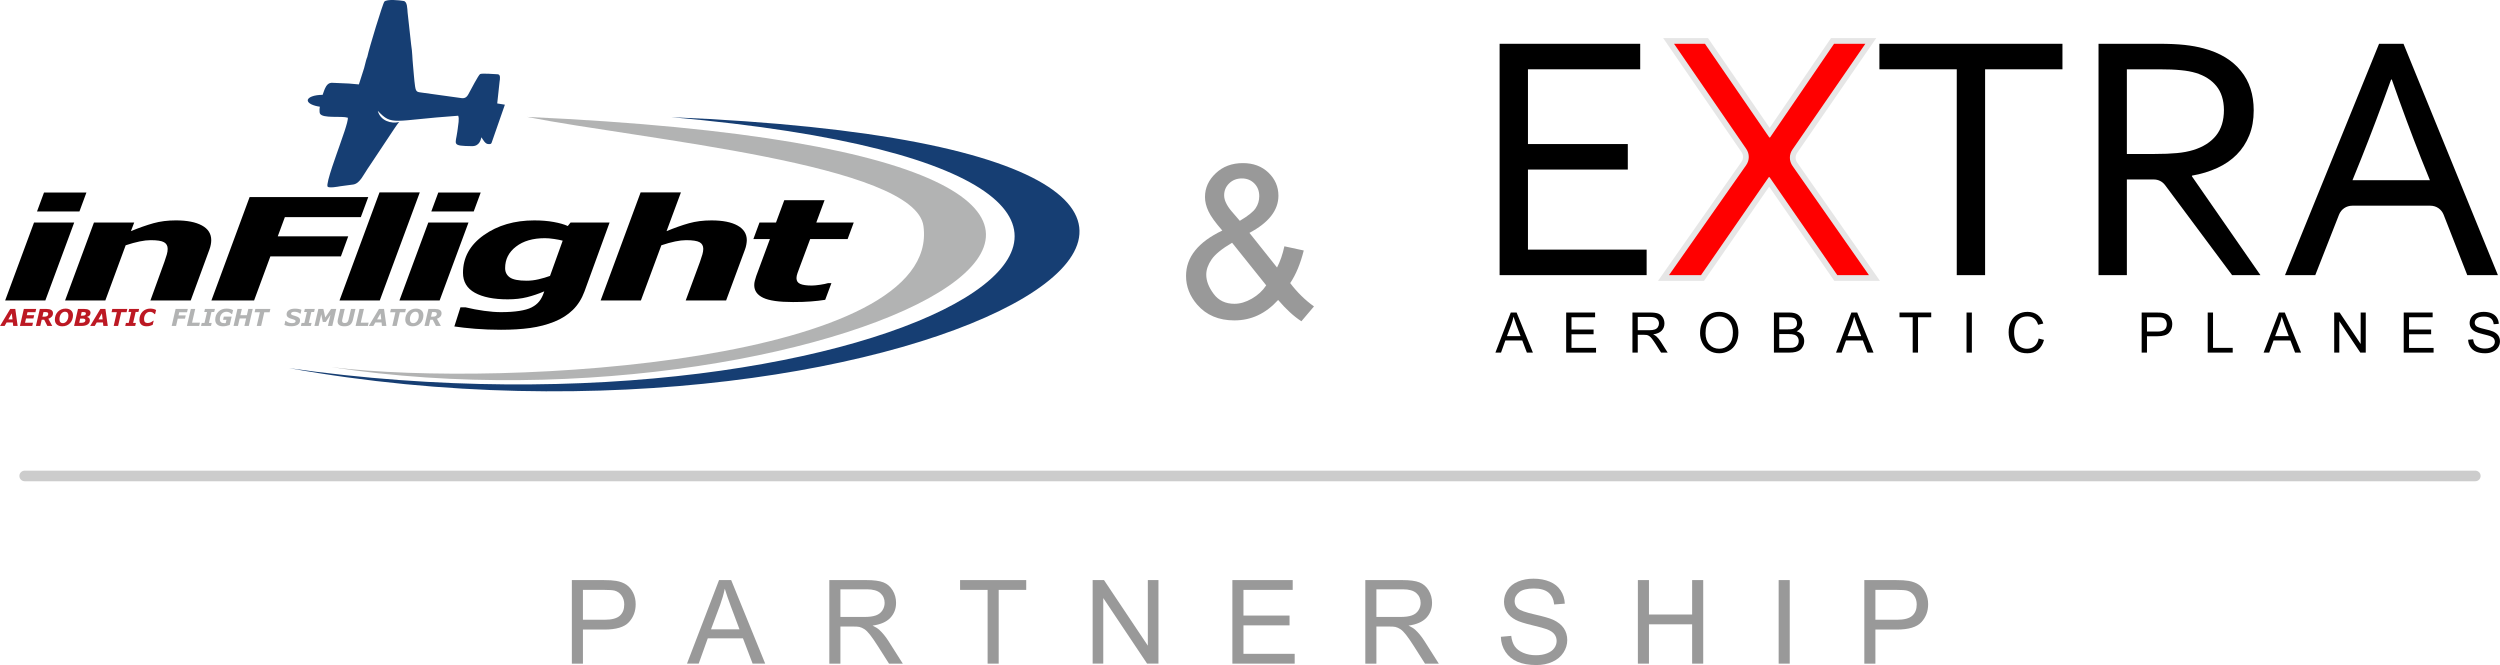 <?xml version="1.0" encoding="UTF-8"?>
<!DOCTYPE svg PUBLIC "-//W3C//DTD SVG 1.1//EN" "http://www.w3.org/Graphics/SVG/1.1/DTD/svg11.dtd">
<!-- Creator: CorelDRAW -->
<svg xmlns="http://www.w3.org/2000/svg" xml:space="preserve" width="70.944mm" height="18.872mm" version="1.1" style="shape-rendering:geometricPrecision; text-rendering:geometricPrecision; image-rendering:optimizeQuality; fill-rule:evenodd; clip-rule:evenodd"
viewBox="0 0 6960.55 1851.64"
 xmlns:xlink="http://www.w3.org/1999/xlink"
 xmlns:xodm="http://www.corel.com/coreldraw/odm/2003">
 <defs>
  <style type="text/css">
   <![CDATA[
    .str0 {stroke:#CCCCCC;stroke-width:29.43;stroke-linecap:round;stroke-miterlimit:22.926}
    .fil1 {fill:none}
    .fil9 {fill:#B2B3B3}
    .fil8 {fill:#163E73}
    .fil3 {fill:#E6E6E6}
    .fil7 {fill:#B2B3B3;fill-rule:nonzero}
    .fil2 {fill:black;fill-rule:nonzero}
    .fil5 {fill:black;fill-rule:nonzero}
    .fil0 {fill:#999999;fill-rule:nonzero}
    .fil6 {fill:#BC1823;fill-rule:nonzero}
    .fil4 {fill:red;fill-rule:nonzero}
   ]]>
  </style>
 </defs>
 <g id="Warstwa_x0020_1">
  <path class="fil0" d="M3558.61 835.2c-17.19,18.97 -35.95,33.18 -56.2,42.67 -20.25,9.48 -42.18,14.22 -65.78,14.22 -43.46,0 -77.93,-14.62 -103.41,-43.85 -20.65,-23.91 -31.02,-50.48 -31.02,-79.91 0,-26.18 8.4,-49.78 25.29,-70.82 16.89,-21.14 42.17,-39.61 75.66,-55.61 -19.26,-21.93 -32.1,-39.8 -38.52,-53.54 -6.42,-13.63 -9.68,-26.86 -9.68,-39.61 0,-25.48 9.98,-47.6 30.03,-66.37 19.95,-18.87 45.14,-28.25 75.56,-28.25 28.94,0 52.75,8.89 71.22,26.67 18.46,17.78 27.66,39.22 27.66,64.11 0,40.39 -26.87,74.97 -80.7,103.51l76.84 96.41c8.79,-16.99 15.61,-36.65 20.45,-59.06l53.93 11.66c-9.29,36.94 -21.83,67.17 -37.73,90.77 19.46,25.77 41.58,47.41 66.18,64.99l-34.97 41.29c-20.94,-13.33 -42.47,-33.19 -64.79,-59.26zm-106.68 -220.37c22.72,-13.43 37.34,-25.09 44.05,-35.16 6.72,-10.07 10.08,-21.23 10.08,-33.48 0,-14.52 -4.64,-26.37 -13.82,-35.57 -9.18,-9.18 -20.74,-13.82 -34.48,-13.82 -14.12,0 -25.97,4.54 -35.36,13.63 -9.38,9.09 -14.12,20.25 -14.12,33.49 0,6.52 1.68,13.53 5.13,20.74 3.36,7.31 8.4,15.01 15.22,23.12l23.3 27.06zm73.5 179.67l-95.02 -118.63c-28.25,16.69 -47.31,32.2 -57.09,46.53 -9.88,14.32 -14.82,28.44 -14.82,42.47 0,17.08 6.81,34.86 20.54,53.33 13.63,18.47 32.99,27.66 57.98,27.66 15.61,0 31.81,-4.74 48.4,-14.32 16.7,-9.58 30.03,-21.93 40.01,-37.04z"/>
  <path class="fil0" d="M1592.13 1847.75l0 -232.63 87.83 0c15.43,0 27.24,0.77 35.41,2.23 11.43,1.89 21.01,5.52 28.76,10.82 7.74,5.37 13.97,12.83 18.68,22.42 4.71,9.59 7.03,20.14 7.03,31.68 0,19.71 -6.28,36.44 -18.9,50.09 -12.56,13.7 -35.36,20.53 -68.28,20.53l-59.67 0 0 94.87 -30.87 0zm30.87 -122.16l60.1 0c19.93,0 34.01,-3.68 42.39,-11.1 8.34,-7.42 12.51,-17.82 12.51,-31.3 0,-9.69 -2.43,-18.03 -7.37,-24.96 -4.93,-6.94 -11.42,-11.54 -19.44,-13.76 -5.2,-1.35 -14.79,-2.06 -28.7,-2.06l-59.51 0 0 83.17z"/>
  <path id="_1" class="fil0" d="M1912.68 1847.75l89.24 -232.63 33.84 0 94.71 232.63 -35.04 0 -26.91 -70.5 -97.96 0 -25.23 70.5 -32.65 0zm66.93 -95.52l79.28 0 -24.26 -64.49c-7.31,-19.6 -12.83,-35.79 -16.68,-48.57 -3.19,15.16 -7.47,30.05 -12.83,44.78l-25.5 68.28z"/>
  <path id="_2" class="fil0" d="M2308.99 1847.75l0 -232.63 103.1 0c20.74,0 36.5,2.12 47.27,6.29 10.78,4.17 19.39,11.53 25.83,22.09 6.45,10.57 9.63,22.26 9.63,35.04 0,16.51 -5.36,30.43 -16.02,41.75 -10.67,11.32 -27.13,18.46 -49.44,21.56 8.17,3.9 14.34,7.8 18.57,11.59 8.99,8.23 17.48,18.57 25.45,30.97l40.23 63.35 -38.44 0 -30.76 -48.41c-8.94,-14.02 -16.36,-24.7 -22.14,-32.11 -5.85,-7.42 -11.05,-12.56 -15.65,-15.54 -4.55,-2.92 -9.26,-4.97 -14.03,-6.17 -3.46,-0.71 -9.14,-1.08 -17.11,-1.08l-35.62 0 0 103.31 -30.87 0zm30.87 -129.96l66.06 0c14.08,0 25.02,-1.46 32.93,-4.39 7.9,-2.86 13.91,-7.53 17.97,-13.97 4.11,-6.39 6.17,-13.31 6.17,-20.84 0,-11 -3.95,-20.09 -11.91,-27.19 -7.96,-7.09 -20.53,-10.62 -37.69,-10.62l-73.54 0 0 77z"/>
  <polygon id="_3" class="fil0" points="2749.7,1847.75 2749.7,1642.42 2673.03,1642.42 2673.03,1615.12 2857.23,1615.12 2857.23,1642.42 2780.56,1642.42 2780.56,1847.75 "/>
  <polygon id="_4" class="fil0" points="3042.15,1847.75 3042.15,1615.12 3073.77,1615.12 3195.82,1797.71 3195.82,1615.12 3225.38,1615.12 3225.38,1847.75 3193.76,1847.75 3071.71,1665.16 3071.71,1847.75 "/>
  <polygon id="_5" class="fil0" points="3431.2,1847.75 3431.2,1615.12 3599.17,1615.12 3599.17,1642.42 3462.06,1642.42 3462.06,1713.89 3590.39,1713.89 3590.39,1741.19 3462.06,1741.19 3462.06,1820.45 3604.69,1820.45 3604.69,1847.75 "/>
  <path id="_6" class="fil0" d="M3801.35 1847.75l0 -232.63 103.1 0c20.74,0 36.5,2.12 47.27,6.29 10.78,4.17 19.39,11.53 25.83,22.09 6.45,10.57 9.63,22.26 9.63,35.04 0,16.51 -5.36,30.43 -16.02,41.75 -10.67,11.32 -27.13,18.46 -49.44,21.56 8.17,3.9 14.34,7.8 18.57,11.59 8.99,8.23 17.48,18.57 25.45,30.97l40.23 63.35 -38.44 0 -30.76 -48.41c-8.94,-14.02 -16.36,-24.7 -22.14,-32.11 -5.85,-7.42 -11.05,-12.56 -15.65,-15.54 -4.55,-2.92 -9.26,-4.97 -14.03,-6.17 -3.46,-0.71 -9.14,-1.08 -17.11,-1.08l-35.62 0 0 103.31 -30.87 0zm30.87 -129.96l66.06 0c14.08,0 25.02,-1.46 32.93,-4.39 7.9,-2.86 13.91,-7.53 17.97,-13.97 4.11,-6.39 6.17,-13.31 6.17,-20.84 0,-11 -3.95,-20.09 -11.91,-27.19 -7.96,-7.09 -20.53,-10.62 -37.69,-10.62l-73.54 0 0 77z"/>
  <path id="_7" class="fil0" d="M4178.7 1773.02l28.91 -2.6c1.35,11.7 4.55,21.28 9.59,28.81 5.04,7.48 12.83,13.54 23.39,18.19 10.57,4.6 22.48,6.94 35.68,6.94 11.75,0 22.1,-1.74 31.08,-5.26 9,-3.51 15.65,-8.33 20.03,-14.45 4.39,-6.12 6.61,-12.78 6.61,-19.93 0,-7.26 -2.12,-13.59 -6.34,-19.06 -4.22,-5.42 -11.2,-9.96 -20.96,-13.7 -6.23,-2.38 -20.03,-6.17 -41.42,-11.32 -21.39,-5.14 -36.33,-9.96 -44.89,-14.51 -11.11,-5.85 -19.33,-13.1 -24.74,-21.71 -5.47,-8.6 -8.18,-18.3 -8.18,-28.96 0,-11.81 3.36,-22.8 10.02,-32.99 6.66,-10.23 16.36,-17.97 29.19,-23.28 12.78,-5.31 27.02,-7.96 42.67,-7.96 17.22,0 32.44,2.76 45.59,8.34 13.16,5.52 23.28,13.7 30.38,24.53 7.09,10.77 10.89,23.02 11.43,36.66l-29.57 2.28c-1.57,-14.67 -6.93,-25.77 -16.08,-33.24 -9.15,-7.54 -22.68,-11.26 -40.56,-11.26 -18.62,0 -32.21,3.4 -40.72,10.23 -8.5,6.82 -12.77,15.05 -12.77,24.69 0,8.34 3.03,15.22 9.04,20.63 5.96,5.36 21.39,10.94 46.41,16.57 25.02,5.68 42.18,10.62 51.5,14.83 13.48,6.23 23.5,14.08 29.94,23.66 6.44,9.53 9.63,20.53 9.63,32.98 0,12.4 -3.52,23.99 -10.62,34.93 -7.09,10.94 -17.22,19.44 -30.48,25.5 -13.26,6.06 -28.16,9.1 -44.78,9.1 -21.01,0 -38.61,-3.08 -52.79,-9.2 -14.25,-6.12 -25.34,-15.33 -33.41,-27.67 -8.12,-12.29 -12.35,-26.21 -12.78,-41.75z"/>
  <polygon id="_8" class="fil0" points="4560.22,1847.75 4560.22,1615.12 4591.09,1615.12 4591.09,1710.97 4711.3,1710.97 4711.3,1615.12 4742.17,1615.12 4742.17,1847.75 4711.3,1847.75 4711.3,1738.26 4591.09,1738.26 4591.09,1847.75 "/>
  <polygon id="_9" class="fil0" points="4952.21,1847.75 4952.21,1615.12 4983.06,1615.12 4983.06,1847.75 "/>
  <path id="_10" class="fil0" d="M5190.72 1847.75l0 -232.63 87.83 0c15.43,0 27.24,0.77 35.41,2.23 11.43,1.89 21.01,5.52 28.76,10.82 7.74,5.37 13.97,12.83 18.68,22.42 4.71,9.59 7.03,20.14 7.03,31.68 0,19.71 -6.28,36.44 -18.9,50.09 -12.56,13.7 -35.36,20.53 -68.28,20.53l-59.67 0 0 94.87 -30.87 0zm30.87 -122.16l60.1 0c19.93,0 34.01,-3.68 42.39,-11.1 8.34,-7.42 12.51,-17.82 12.51,-31.3 0,-9.69 -2.43,-18.03 -7.37,-24.96 -4.93,-6.94 -11.42,-11.54 -19.44,-13.76 -5.2,-1.35 -14.79,-2.06 -28.7,-2.06l-59.51 0 0 83.17z"/>
  <line class="fil1 str0" x1="68.62" y1="1325.19" x2="6891.94" y2= "1325.19" />
  <g id="_2428720965104">
   <g>
    <polygon class="fil2" points="4254.18,695.03 4584.62,695.03 4584.62,766.06 4175.26,766.06 4175.26,121.92 4566.71,121.92 4566.71,192.94 4254.18,192.94 4254.18,401.08 4532.18,401.08 4532.18,472.1 4254.18,472.1 "/>
    <path class="fil3" d="M4927.22 356.04l170.82 -250.07 125.91 0 -220.17 319.49c-5.86,8.51 -5.82,18.86 0.1,27.31l230.36 329.23 -127.11 0 -181.36 -262.24 -181.36 262.24 -128.14 0 232.36 -331.23c5.94,-8.46 5.98,-18.81 0.14,-27.31l-218.16 -317.48 124.85 0 171.77 250.07z"/>
    <path class="fil4" d="M4928.23 382.83l178.22 -260.9 87.13 0 -202.95 294.49c-9.63,13.98 -9.57,31.59 0.17,45.5l212.81 304.14 -88.13 0 -188.73 -272.91 -1.97 0 -188.74 272.91 -89.11 0 214.75 -306.13c9.75,-13.9 9.84,-31.51 0.23,-45.5l-201 -292.5 86.15 0 179.2 260.9 1.96 0z"/>
    <polygon class="fil2" points="5527,766.06 5448.09,766.06 5448.09,192.94 5232.71,192.94 5232.71,121.92 5742.37,121.92 5742.37,192.94 5527,192.94 "/>
    <path class="fil2" d="M5921.73 499.72l0 266.34 -78.91 0 0 -644.14 167.2 0c28.28,0 52.27,0.99 72.01,3.13 19.73,2.13 37.81,5.43 54.09,9.86 45.04,12.17 79.4,33.04 103.08,62.48 23.84,29.27 35.68,66.09 35.68,109.98 0,26.14 -4.11,49.32 -12.5,69.87 -8.38,20.55 -20.05,38.47 -35.18,53.6 -15.12,15.13 -33.21,27.46 -54.26,36.99 -21.04,9.7 -44.39,16.77 -70.03,21.21l0 1.97 190.71 275.05 -78.91 0 -186.32 -250.27c-7.77,-10.44 -18.98,-16.07 -31.99,-16.07l-74.66 0zm0 -306.78l0 235.76 77.61 0c24,0 44.55,-0.82 61.64,-2.46 16.93,-1.48 32.22,-4.44 45.71,-8.55 27.29,-8.39 48.33,-21.7 63.13,-39.95 14.8,-18.25 22.19,-42.26 22.19,-71.68 -0.32,-27.62 -7.4,-49.81 -21.21,-66.75 -13.8,-16.77 -32.88,-28.93 -57.38,-36.33 -11.51,-3.45 -25.31,-6.09 -41.42,-7.56 -15.95,-1.65 -36.33,-2.47 -61.16,-2.47l-89.11 0z"/>
    <path class="fil2" d="M6362 766.06l261.9 -644.14 68.06 0 262.88 644.14 -85.33 0 -65.71 -167.98c-6.1,-15.6 -20.39,-25.36 -37.15,-25.36l-217.17 0c-16.74,0 -31.01,9.73 -37.15,25.3l-66.01 168.04 -84.34 0zm295.44 -544.51c-28.93,80.23 -56.55,153.22 -82.69,218.82l-24.83 61.32 215.54 0 -24.82 -61.49c-26.47,-66.75 -53.43,-139.58 -81.22,-218.66l-1.97 0z"/>
    <path class="fil2" d="M4163.56 981.72l42.79 -111.53 16.23 0 45.41 111.53 -16.8 0 -12.9 -33.8 -46.97 0 -12.1 33.8 -15.66 0zm32.08 -45.79l38.01 0 -11.63 -30.93c-3.5,-9.4 -6.15,-17.16 -8,-23.28 -1.53,7.27 -3.58,14.4 -6.15,21.47l-12.23 32.74zm164.96 45.79l0 -111.53 80.53 0 0 13.08 -65.74 0 0 34.27 61.53 0 0 13.09 -61.53 0 0 38.01 68.38 0 0 13.08 -83.18 0zm184.5 0l0 -111.53 49.43 0c9.94,0 17.49,1.01 22.66,3.01 5.16,2 9.29,5.53 12.38,10.59 3.09,5.06 4.62,10.67 4.62,16.8 0,7.92 -2.57,14.6 -7.68,20.02 -5.12,5.44 -13.01,8.86 -23.7,10.34 3.91,1.86 6.88,3.74 8.9,5.55 4.31,3.94 8.39,8.9 12.21,14.84l19.29 30.38 -18.44 0 -14.75 -23.2c-4.28,-6.73 -7.84,-11.84 -10.62,-15.39 -2.81,-3.56 -5.3,-6.02 -7.51,-7.46 -2.18,-1.4 -4.43,-2.38 -6.72,-2.96 -1.66,-0.33 -4.39,-0.51 -8.2,-0.51l-17.08 0 0 49.53 -14.8 0zm14.8 -62.3l31.67 0c6.75,0 12,-0.71 15.79,-2.1 3.79,-1.38 6.67,-3.61 8.61,-6.7 1.98,-3.06 2.96,-6.39 2.96,-10 0,-5.27 -1.89,-9.63 -5.71,-13.03 -3.82,-3.4 -9.84,-5.09 -18.07,-5.09l-35.25 0 0 36.92zm173.46 8.02c0,-18.47 4.98,-32.97 14.92,-43.42 9.95,-10.47 22.77,-15.69 38.5,-15.69 10.31,0 19.58,2.47 27.86,7.38 8.25,4.91 14.56,11.76 18.9,20.55 4.34,8.78 6.51,18.75 6.51,29.89 0,11.29 -2.29,21.42 -6.85,30.33 -4.57,8.93 -11.04,15.68 -19.4,20.25 -8.39,4.59 -17.42,6.88 -27.1,6.88 -10.52,0 -19.89,-2.55 -28.17,-7.61 -8.26,-5.06 -14.54,-11.96 -18.8,-20.74 -4.26,-8.74 -6.39,-18.01 -6.39,-27.81zm15.27 0.26c0,13.42 3.61,23.99 10.82,31.7 7.22,7.71 16.28,11.58 27.18,11.58 11.12,0 20.23,-3.9 27.42,-11.69 7.16,-7.79 10.74,-18.85 10.74,-33.18 0,-9.06 -1.53,-16.97 -4.59,-23.72 -3.06,-6.75 -7.55,-12 -13.45,-15.71 -5.92,-3.71 -12.54,-5.58 -19.88,-5.58 -10.44,0 -19.43,3.58 -26.95,10.75 -7.54,7.16 -11.29,19.1 -11.29,35.85zm190.39 54.02l0 -111.53 41.86 0c8.51,0 15.34,1.12 20.51,3.38 5.14,2.26 9.16,5.74 12.07,10.44 2.93,4.67 4.39,9.58 4.39,14.72 0,4.75 -1.3,9.24 -3.87,13.44 -2.57,4.21 -6.47,7.61 -11.69,10.2 6.75,1.97 11.95,5.35 15.55,10.13 3.64,4.76 5.46,10.39 5.46,16.88 0,5.25 -1.12,10.11 -3.33,14.59 -2.2,4.49 -4.93,7.95 -8.17,10.39 -3.25,2.41 -7.32,4.26 -12.21,5.5 -4.91,1.25 -10.9,1.86 -18.01,1.86l-42.55 0zm14.8 -64.64l24.13 0c6.53,0 11.23,-0.44 14.07,-1.3 3.76,-1.12 6.59,-2.98 8.49,-5.57 1.89,-2.6 2.86,-5.85 2.86,-9.76 0,-3.72 -0.88,-6.99 -2.68,-9.79 -1.77,-2.83 -4.31,-4.78 -7.6,-5.82 -3.3,-1.04 -8.96,-1.56 -16.95,-1.56l-22.3 0 0 33.81zm0 51.56l27.79 0c4.78,0 8.12,-0.19 10.07,-0.55 3.38,-0.6 6.23,-1.61 8.52,-3.04 2.29,-1.42 4.16,-3.5 5.63,-6.23 1.48,-2.72 2.21,-5.87 2.21,-9.42 0,-4.18 -1.06,-7.79 -3.22,-10.88 -2.13,-3.09 -5.08,-5.24 -8.88,-6.49 -3.76,-1.25 -9.21,-1.87 -16.3,-1.87l-25.81 0 0 38.48zm158.1 13.08l42.79 -111.53 16.23 0 45.4 111.53 -16.8 0 -12.9 -33.8 -46.96 0 -12.1 33.8 -15.66 0zm32.09 -45.79l38 0 -11.63 -30.93c-3.5,-9.4 -6.15,-17.16 -8,-23.28 -1.53,7.27 -3.58,14.4 -6.15,21.47l-12.22 32.74zm181.43 45.79l0 -98.45 -36.76 0 0 -13.08 88.32 0 0 13.08 -36.76 0 0 98.45 -14.8 0zm149.9 0l0 -111.53 14.8 0 0 111.53 -14.8 0zm200.83 -39.12l14.8 3.74c-3.09,12.12 -8.64,21.34 -16.67,27.7 -8.02,6.36 -17.84,9.56 -29.43,9.56 -12,0 -21.76,-2.44 -29.29,-7.35 -7.54,-4.89 -13.24,-11.97 -17.16,-21.23 -3.92,-9.3 -5.9,-19.24 -5.9,-29.89 0,-11.61 2.21,-21.73 6.65,-30.38 4.43,-8.64 10.74,-15.22 18.93,-19.7 8.17,-4.49 17.18,-6.73 27,-6.73 11.16,0 20.53,2.84 28.11,8.52 7.61,5.69 12.9,13.66 15.88,23.94l-14.48 3.42c-2.57,-8.09 -6.34,-14.02 -11.24,-17.7 -4.91,-3.72 -11.09,-5.56 -18.53,-5.56 -8.55,0 -15.71,2.05 -21.45,6.16 -5.73,4.1 -9.78,9.62 -12.1,16.53 -2.34,6.93 -3.5,14.07 -3.5,21.42 0,9.48 1.37,17.76 4.13,24.82 2.75,7.08 7.03,12.35 12.85,15.86 5.81,3.51 12.1,5.25 18.87,5.25 8.26,0 15.22,-2.39 20.93,-7.14 5.71,-4.78 9.58,-11.84 11.61,-21.23zm286.76 39.12l0 -111.53 42.11 0c7.4,0 13.06,0.36 16.98,1.07 5.47,0.9 10.07,2.64 13.78,5.19 3.71,2.57 6.69,6.15 8.96,10.74 2.26,4.6 3.37,9.65 3.37,15.19 0,9.45 -3,17.47 -9.06,24.02 -6.02,6.56 -16.95,9.83 -32.73,9.83l-28.61 0 0 45.49 -14.81 0zm14.81 -58.56l28.82 0c9.55,0 16.3,-1.77 20.33,-5.33 3.99,-3.55 5.99,-8.54 5.99,-15 0,-4.65 -1.17,-8.64 -3.53,-11.97 -2.36,-3.33 -5.48,-5.52 -9.32,-6.59 -2.49,-0.65 -7.08,-0.99 -13.77,-0.99l-28.52 0 0 39.88zm169.08 58.56l0 -111.53 14.8 0 0 98.45 54.83 0 0 13.08 -69.62 0zm155.63 0l42.78 -111.53 16.23 0 45.41 111.53 -16.8 0 -12.9 -33.8 -46.96 0 -12.11 33.8 -15.65 0zm32.08 -45.79l38.01 0 -11.63 -30.93c-3.51,-9.4 -6.15,-17.16 -8,-23.28 -1.54,7.27 -3.58,14.4 -6.15,21.47l-12.23 32.74zm164.49 45.79l0 -111.53 15.16 0 58.52 87.54 0 -87.54 14.17 0 0 111.53 -15.16 0 -58.51 -87.54 0 87.54 -14.18 0zm193.56 0l0 -111.53 80.53 0 0 13.08 -65.74 0 0 34.27 61.54 0 0 13.09 -61.54 0 0 38.01 68.38 0 0 13.08 -83.18 0zm179.36 -35.82l13.86 -1.25c0.65,5.6 2.18,10.2 4.59,13.8 2.41,3.59 6.15,6.5 11.21,8.72 5.06,2.21 10.78,3.33 17.11,3.33 5.63,0 10.6,-0.83 14.9,-2.51 4.31,-1.7 7.5,-4 9.61,-6.94 2.1,-2.93 3.17,-6.12 3.17,-9.56 0,-3.47 -1.01,-6.51 -3.04,-9.13 -2.02,-2.6 -5.38,-4.78 -10.05,-6.57 -2.98,-1.14 -9.61,-2.95 -19.86,-5.43 -10.25,-2.46 -17.42,-4.77 -21.53,-6.96 -5.32,-2.81 -9.26,-6.28 -11.86,-10.41 -2.62,-4.12 -3.92,-8.77 -3.92,-13.88 0,-5.66 1.62,-10.93 4.81,-15.82 3.2,-4.91 7.84,-8.61 13.99,-11.17 6.13,-2.54 12.96,-3.82 20.47,-3.82 8.25,0 15.55,1.32 21.85,4 6.31,2.65 11.17,6.56 14.57,11.76 3.4,5.16 5.21,11.03 5.47,17.57l-14.18 1.09c-0.75,-7.03 -3.32,-12.36 -7.7,-15.94 -4.4,-3.6 -10.88,-5.4 -19.46,-5.4 -8.93,0 -15.44,1.64 -19.51,4.91 -4.07,3.28 -6.13,7.22 -6.13,11.84 0,3.99 1.45,7.29 4.34,9.89 2.86,2.57 10.25,5.24 22.25,7.95 11.99,2.72 20.22,5.08 24.69,7.1 6.47,2.99 11.27,6.75 14.36,11.35 3.08,4.57 4.61,9.84 4.61,15.81 0,5.95 -1.69,11.5 -5.08,16.75 -3.4,5.24 -8.26,9.32 -14.62,12.22 -6.36,2.91 -13.5,4.37 -21.47,4.37 -10.08,0 -18.51,-1.48 -25.31,-4.42 -6.83,-2.93 -12.15,-7.35 -16.02,-13.26 -3.89,-5.9 -5.92,-12.57 -6.12,-20.02z"/>
   </g>
   <g>
    <path class="fil5" d="M206.53 619.59l-80.4 217.02 -111.88 0 80.4 -217.02 111.88 0zm34.02 -83.56l-19.44 52.67 -118.12 0 19.45 -52.67 118.11 0zm347.51 132.67c0,3.89 -0.42,8.05 -1.27,12.54 -0.84,4.55 -2.12,9.24 -4.01,14.12l-51.87 141.25 -112.2 0 38.98 -107.52c2.86,-7.99 5.07,-14.79 6.66,-20.46 1.69,-5.61 2.42,-10.89 2.42,-15.78 0,-8.39 -3.38,-14.52 -10.14,-18.35 -6.77,-3.9 -19.23,-5.81 -37.4,-5.81 -8.77,0 -19.01,1.19 -30.53,3.56 -11.52,2.37 -24.51,5.94 -38.88,10.69l-56.63 153.66 -112.09 0 80.4 -217.02 112.09 0 -9.19 23.96c22.93,-9.38 43.74,-16.7 62.65,-21.99 18.92,-5.28 39.62,-7.92 62.34,-7.92 31.16,0 55.36,4.69 72.68,14.13 17.33,9.37 25.99,23.03 25.99,40.92zm437.2 -120l-20.71 55.85 -211.5 0 -19.76 53.46 196.19 0 -20.39 55.84 -196.4 0 -45.32 122.77 -118.85 0 106.38 -287.91 330.37 0zm143.49 -13.07l-111.46 300.98 -112.09 0 111.36 -300.98 112.19 0zm135.58 83.97l-80.4 217.02 -111.88 0 80.39 -217.02 111.89 0zm34.02 -83.56l-19.44 52.67 -118.12 0 19.44 -52.67 118.12 0zm358.81 83.56l-69.94 192c-7.61,20.59 -18.39,37.69 -32.45,51.35 -14.05,13.66 -31.16,24.55 -51.23,32.67 -20.6,8.31 -42.99,14.19 -67.19,17.55 -24.19,3.37 -51.34,5.01 -81.56,5.01 -24.93,0 -48.92,-0.92 -71.85,-2.77 -23.03,-1.91 -42.26,-4.02 -57.99,-6.47l17.01 -53.33 13.73 0c17.12,4.09 34.45,7.4 52.09,9.83 17.54,2.44 33.17,3.63 46.8,3.63 19.65,0 36.66,-1.12 51.14,-3.37 14.47,-2.25 25.88,-5.47 34.12,-9.7 8.87,-4.55 15.95,-10.03 21.23,-16.63 5.29,-6.53 9.52,-14.59 12.78,-24.09l1.48 -4.09c-16.06,6.86 -32.11,12.27 -47.97,16.24 -15.95,4.02 -33.91,6 -53.87,6 -38.99,0 -69.52,-6.14 -91.49,-18.36 -21.98,-12.21 -32.97,-30.69 -32.97,-55.43 0,-42.64 19.34,-77.63 57.9,-104.95 38.67,-27.38 85.47,-41.05 140.62,-41.05 19.87,0 37.82,1.45 54.09,4.42 16.17,2.97 29.27,6.66 39.2,11.22l7.72 -9.7 108.6 0zm-130.58 50.49c-5.92,-1.65 -13.84,-3.24 -23.66,-4.69 -9.83,-1.52 -18.49,-2.24 -25.89,-2.24 -33.28,0 -60.11,7.78 -80.29,23.36 -20.29,15.51 -30.42,35.51 -30.42,59.93 0,11.09 4.33,19.67 12.99,25.87 8.66,6.14 24.3,9.24 46.91,9.24 10.88,0 21.98,-1.31 33.28,-3.96 11.3,-2.64 21.87,-5.74 31.8,-9.37l35.29 -98.14zm512.63 -1.38c0,3.1 -0.42,7.12 -1.27,12.01 -0.84,4.89 -2.12,9.77 -4.01,14.65l-52.3 141.25 -112.52 0 39.73 -107.52c2.86,-8.18 5.07,-15.18 6.76,-20.86 1.59,-5.67 2.43,-10.75 2.43,-15.25 0,-8.58 -3.48,-14.79 -10.35,-18.61 -6.87,-3.76 -19.34,-5.67 -37.4,-5.67 -8.87,0 -19.01,1.19 -30.53,3.56 -11.52,2.37 -24.29,5.94 -38.45,10.69l-56.95 153.66 -112.09 0 111.36 -300.98 112.2 0 -40.04 107.98c22.71,-9.37 43.52,-16.76 62.43,-22.05 19.02,-5.28 39.83,-7.92 62.44,-7.92 31.48,0 55.79,4.82 72.9,14.39 17.12,9.57 25.68,23.16 25.68,40.66zm128.39 172.27c-38.67,0 -66.35,-3.96 -82.83,-11.88 -16.59,-7.92 -24.83,-19.67 -24.83,-35.25 0,-4.15 0.53,-8.11 1.59,-12.01 0.95,-3.83 2.33,-8.38 4.01,-13.53l38.03 -102.76 -46.05 0 17 -45.94 45.96 0 23.04 -62.17 112.19 0 -23.03 62.17 104.27 0 -17.01 45.94 -104.27 0 -29.26 78.41c-2.12,5.41 -4.12,10.89 -6.02,16.37 -1.9,5.47 -2.86,10.16 -2.86,13.99 0,7.79 3.48,13.14 10.46,16.17 6.98,3.04 17.65,4.56 32.11,4.56 5.82,0 13.42,-0.74 22.93,-2.12 9.41,-1.38 16.9,-2.9 22.51,-4.62l9.29 0 -17.33 46.47c-12.68,1.98 -25.88,3.5 -39.82,4.55 -14.05,1.13 -30.74,1.66 -50.08,1.66z"/>
    <g>
     <path class="fil6" d="M49.04 907.54l-12.36 0 -1.09 -9.7 -17.28 0 -5.55 9.7 -12.75 0 28.36 -47.35 14.1 0 6.57 47.35zm-14.33 -18.17l-1.93 -16.86 -9.65 16.86 11.59 0zm65.93 -29.18l-2.07 9 -22.13 0 -1.95 8.46 20.55 0 -2.09 8.99 -20.54 0 -2.75 11.92 22.06 0 -2.03 8.99 -34.31 0 10.93 -47.35 34.33 0zm46.77 11.92c0,3.79 -1.15,6.98 -3.46,9.57 -2.32,2.58 -5.45,4.52 -9.41,5.84l10.92 20.02 -13.65 0 -8.9 -17.39 -6.82 0 -4.01 17.39 -12.21 0 10.93 -47.35 18.46 0c5.78,0 10.25,0.98 13.41,2.94 3.16,1.95 4.73,4.95 4.73,8.98zm-13.16 2.03c0,-1.89 -0.61,-3.25 -1.83,-4.03 -1.21,-0.79 -3.01,-1.19 -5.38,-1.19l-6.05 0 -2.92 12.7 6 0c3.23,0 5.74,-0.66 7.52,-1.97 1.79,-1.32 2.67,-3.16 2.67,-5.5zm68.91 3.67c0,3.88 -0.65,7.69 -1.96,11.44 -1.31,3.76 -3.23,7.03 -5.72,9.82 -2.74,3.05 -5.92,5.4 -9.57,7.02 -3.65,1.62 -7.84,2.42 -12.58,2.42 -6.46,0 -11.52,-1.67 -15.17,-5 -3.65,-3.34 -5.47,-7.93 -5.47,-13.78 0,-4.11 0.7,-8.03 2.09,-11.72 1.4,-3.71 3.4,-6.99 6,-9.79 2.54,-2.74 5.69,-4.92 9.43,-6.55 3.76,-1.63 7.84,-2.44 12.27,-2.44 6.48,0 11.55,1.67 15.19,5.02 3.66,3.35 5.48,7.87 5.48,13.57zm-17.43 16.16c1.43,-1.88 2.56,-4.08 3.38,-6.57 0.81,-2.49 1.23,-5.37 1.23,-8.61 0,-3.38 -0.81,-6.04 -2.42,-7.96 -1.62,-1.92 -3.93,-2.88 -6.94,-2.88 -1.98,0 -3.86,0.46 -5.65,1.36 -1.79,0.89 -3.43,2.27 -4.94,4.11 -1.46,1.76 -2.64,3.94 -3.52,6.56 -0.89,2.63 -1.34,5.57 -1.34,8.84 0,3.62 0.84,6.36 2.5,8.2 1.66,1.84 3.96,2.77 6.91,2.77 2.03,0 3.99,-0.5 5.88,-1.51 1.88,-1.01 3.53,-2.43 4.93,-4.31zm66.22 -23.08c0,2.88 -0.78,5.27 -2.36,7.14 -1.58,1.86 -3.99,3.28 -7.23,4.24l-0.07 0.26c2.57,0.74 4.52,1.82 5.85,3.22 1.33,1.39 2,3.37 2,5.91 0,4.98 -2.04,8.88 -6.12,11.69 -4.08,2.8 -9.86,4.2 -17.33,4.2l-20.51 0 10.92 -47.35 17.27 0c5.7,0 10.07,0.94 13.07,2.82 3.01,1.87 4.51,4.5 4.51,7.89zm-12.82 1.98c0,-1.39 -0.55,-2.4 -1.66,-3.02 -1.11,-0.62 -2.65,-0.93 -4.61,-0.93l-5.53 0 -2.3 9.97 5.57 0c2.69,0 4.78,-0.52 6.28,-1.53 1.5,-1.04 2.25,-2.52 2.25,-4.48zm-1.43 19.07c0,-1.74 -0.65,-2.99 -1.96,-3.77 -1.31,-0.77 -3.38,-1.16 -6.2,-1.16l-6.38 0 -2.73 11.79 6.15 0c3.56,0 6.3,-0.59 8.23,-1.76 1.91,-1.16 2.88,-2.86 2.88,-5.11zm62.3 15.59l-12.36 0 -1.09 -9.7 -17.28 0 -5.55 9.7 -12.75 0 28.35 -47.35 14.1 0 6.58 47.35zm-14.33 -18.17l-1.94 -16.86 -9.64 16.86 11.59 0zm66.63 -20l-14.81 0 -8.79 38.17 -12.26 0 8.78 -38.17 -14.71 0 2.09 -9.18 41.8 0 -2.1 9.18zm24.05 38.17l-27.73 0 1.94 -8.4 7.73 0 7.08 -30.54 -7.73 0 1.93 -8.41 27.73 0 -1.92 8.41 -7.73 0 -7.08 30.54 7.72 0 -1.94 8.4zm31.85 0.97c-6.41,0 -11.34,-1.57 -14.82,-4.73 -3.47,-3.16 -5.21,-7.67 -5.21,-13.55 0,-4.66 0.78,-8.87 2.31,-12.66 1.53,-3.78 3.65,-7.05 6.35,-9.81 2.62,-2.69 5.78,-4.78 9.46,-6.29 3.68,-1.51 7.54,-2.26 11.6,-2.26 3.26,0 6.29,0.33 9.1,1 2.79,0.67 5.32,1.65 7.56,2.95l-2.81 11.48 -1.39 0c-2.02,-2.17 -4.02,-3.77 -6.01,-4.79 -2,-1.02 -4.35,-1.53 -7.03,-1.53 -4.73,0 -8.63,1.9 -11.7,5.71 -3.06,3.81 -4.59,8.67 -4.59,14.57 0,3.79 0.84,6.53 2.53,8.23 1.7,1.71 4.18,2.55 7.45,2.55 2.92,0 5.67,-0.58 8.23,-1.76 2.56,-1.17 4.99,-2.67 7.28,-4.49l1.28 0 -2.78 11.31c-0.95,0.38 -2.06,0.83 -3.33,1.37 -1.28,0.54 -2.48,0.98 -3.66,1.31 -1.52,0.45 -2.95,0.78 -4.28,1.02 -1.32,0.23 -3.17,0.34 -5.53,0.34z"/>
     <path class="fil7" d="M522.79 860.19l-2.13 9.18 -21.73 0 -2.03 8.79 20.16 0 -2.1 9.18 -20.17 0 -4.66 20.19 -12.21 0 10.92 -47.35 33.95 0zm31.62 47.35l-34.14 0 10.93 -47.35 12.26 0 -8.8 38.17 21.88 0 -2.13 9.18zm32.97 0l-27.73 0 1.94 -8.4 7.72 0 7.09 -30.54 -7.73 0 1.93 -8.41 27.73 0 -1.93 8.41 -7.72 0 -7.09 30.54 7.73 0 -1.94 8.4zm33.27 0.97c-6.71,0 -11.96,-1.59 -15.75,-4.77 -3.81,-3.18 -5.7,-7.7 -5.7,-13.56 0,-9.12 2.92,-16.56 8.8,-22.32 5.86,-5.77 13.3,-8.64 22.34,-8.64 3.4,0 6.56,0.29 9.47,0.88 2.92,0.57 5.95,1.68 9.08,3.32l-2.7 11.11 -1.37 0c-2.53,-2.41 -4.94,-4.09 -7.2,-5.04 -2.27,-0.94 -4.77,-1.4 -7.51,-1.4 -2.78,0 -5.28,0.56 -7.53,1.7 -2.25,1.13 -4.17,2.66 -5.76,4.59 -1.5,1.82 -2.68,3.99 -3.52,6.5 -0.84,2.5 -1.28,5.12 -1.28,7.86 0,3.8 1.03,6.58 3.11,8.38 2.07,1.79 5.44,2.69 10.11,2.69 0.46,0 0.96,-0.01 1.51,-0.03 0.56,-0.03 1.06,-0.06 1.52,-0.1l2.15 -9.25 -9.41 0 2.07 -8.99 21.83 0 -5.43 23.4c-2.81,0.98 -5.82,1.83 -9,2.58 -3.18,0.75 -6.47,1.11 -9.84,1.11zm82.89 -48.32l-10.92 47.35 -12.27 0 4.82 -20.91 -17.94 0 -4.83 20.91 -12.27 0 10.93 -47.35 12.26 0 -4.02 17.45 17.94 0 4.03 -17.45 12.26 0zm47.07 9.18l-14.81 0 -8.79 38.17 -12.26 0 8.78 -38.17 -14.71 0 2.09 -9.18 41.8 0 -2.1 9.18zm60.31 39.01c-4.04,0 -7.66,-0.34 -10.83,-1.04 -3.17,-0.71 -5.91,-1.57 -8.21,-2.61l2.45 -11.32 1.33 0c2.18,1.98 4.75,3.52 7.7,4.61 2.94,1.1 6.12,1.64 9.51,1.64 3.48,0 6.04,-0.48 7.68,-1.42 1.64,-0.94 2.44,-2.29 2.44,-4.06 0,-0.65 -0.13,-1.23 -0.39,-1.7 -0.26,-0.47 -0.78,-0.95 -1.55,-1.41 -0.76,-0.47 -1.8,-0.92 -3.13,-1.38 -1.32,-0.45 -3.04,-0.97 -5.13,-1.57 -2.32,-0.64 -4.39,-1.32 -6.22,-2.06 -1.83,-0.76 -3.4,-1.63 -4.7,-2.64 -1.3,-1.05 -2.28,-2.24 -2.94,-3.59 -0.67,-1.36 -1,-2.99 -1,-4.87 0,-4.76 2.1,-8.55 6.29,-11.36 4.19,-2.84 9.92,-4.25 17.19,-4.25 3.49,0 6.79,0.28 9.91,0.86 3.1,0.57 5.74,1.34 7.9,2.32l-2.33 10.89 -1.3 0c-1.67,-1.52 -3.85,-2.79 -6.54,-3.81 -2.72,-1.02 -5.67,-1.53 -8.88,-1.53 -3.14,0 -5.57,0.45 -7.29,1.35 -1.72,0.91 -2.58,2.17 -2.58,3.78 0,0.74 0.14,1.35 0.38,1.83 0.26,0.48 0.77,0.96 1.56,1.43 0.68,0.42 1.75,0.88 3.22,1.38 1.46,0.49 3.18,1.01 5.15,1.55 5.3,1.4 9.09,3.08 11.35,4.97 2.27,1.91 3.41,4.49 3.41,7.76 0,2.74 -0.63,5.14 -1.84,7.21 -1.23,2.08 -2.92,3.77 -5.09,5.05 -2.28,1.38 -4.85,2.39 -7.73,3.02 -2.87,0.64 -6.14,0.95 -9.79,0.95zm54.53 -0.84l-27.73 0 1.94 -8.4 7.72 0 7.09 -30.54 -7.73 0 1.93 -8.41 27.73 0 -1.93 8.41 -7.72 0 -7.09 30.54 7.73 0 -1.94 8.4zm59.74 0l-12.3 0 7.15 -30.97 -12.95 19.84 -8.45 0 -4.26 -21.14 -7.44 32.28 -11.57 0 10.93 -47.35 14 0 5.28 23.75 16.04 -23.75 14.49 0 -10.93 47.35zm64.41 -47.35l-6.85 29.61c-1.55,6.56 -4.16,11.31 -7.86,14.28 -3.69,2.96 -9.03,4.43 -16.03,4.43 -6.24,0 -10.95,-1.11 -14.15,-3.35 -3.2,-2.25 -4.81,-5.63 -4.81,-10.17 0,-0.93 0.08,-1.87 0.22,-2.84 0.16,-0.95 0.31,-1.83 0.48,-2.61l6.8 -29.36 12.33 0 -6.81 29.39c-0.14,0.6 -0.26,1.26 -0.35,1.96 -0.1,0.71 -0.16,1.3 -0.16,1.78 0,1.98 0.61,3.5 1.81,4.53 1.2,1.03 3.19,1.54 5.98,1.54 2.69,0 4.87,-0.74 6.53,-2.22 1.67,-1.49 2.87,-3.82 3.58,-6.95l6.97 -30.04 12.32 0zm34.53 47.35l-34.14 0 10.93 -47.35 12.26 0 -8.8 38.17 21.88 0 -2.13 9.18zm51.57 0l-12.36 0 -1.09 -9.7 -17.28 0 -5.55 9.7 -12.75 0 28.36 -47.35 14.1 0 6.57 47.35zm-14.33 -18.17l-1.93 -16.86 -9.65 16.86 11.59 0zm66.63 -20l-14.81 0 -8.79 38.17 -12.26 0 8.78 -38.17 -14.71 0 2.09 -9.18 41.81 0 -2.11 9.18zm50.79 8.44c0,3.88 -0.65,7.69 -1.96,11.44 -1.31,3.76 -3.22,7.03 -5.72,9.82 -2.74,3.05 -5.92,5.4 -9.56,7.02 -3.65,1.62 -7.84,2.42 -12.59,2.42 -6.46,0 -11.51,-1.67 -15.16,-5 -3.66,-3.34 -5.48,-7.93 -5.48,-13.78 0,-4.11 0.7,-8.03 2.1,-11.72 1.39,-3.71 3.39,-6.99 6,-9.79 2.53,-2.74 5.68,-4.92 9.43,-6.55 3.75,-1.63 7.84,-2.44 12.26,-2.44 6.48,0 11.55,1.67 15.19,5.02 3.66,3.35 5.48,7.87 5.48,13.57zm-17.42 16.16c1.43,-1.88 2.56,-4.08 3.38,-6.57 0.81,-2.49 1.23,-5.37 1.23,-8.61 0,-3.38 -0.81,-6.04 -2.43,-7.96 -1.62,-1.92 -3.92,-2.88 -6.94,-2.88 -1.97,0 -3.86,0.46 -5.64,1.36 -1.8,0.89 -3.44,2.27 -4.94,4.11 -1.47,1.76 -2.64,3.94 -3.53,6.56 -0.89,2.63 -1.33,5.57 -1.33,8.84 0,3.62 0.83,6.36 2.49,8.2 1.66,1.84 3.96,2.77 6.91,2.77 2.04,0 3.99,-0.5 5.88,-1.51 1.89,-1.01 3.53,-2.43 4.94,-4.31zm67.97 -21.86c0,3.79 -1.15,6.98 -3.46,9.57 -2.32,2.58 -5.45,4.52 -9.41,5.84l10.92 20.02 -13.65 0 -8.9 -17.39 -6.82 0 -4.01 17.39 -12.21 0 10.93 -47.35 18.46 0c5.78,0 10.25,0.98 13.41,2.94 3.16,1.95 4.73,4.95 4.73,8.98zm-13.16 2.03c0,-1.89 -0.61,-3.25 -1.83,-4.03 -1.21,-0.79 -3.01,-1.19 -5.38,-1.19l-6.05 0 -2.92 12.7 6 0c3.23,0 5.74,-0.66 7.52,-1.97 1.79,-1.32 2.67,-3.16 2.67,-5.5z"/>
    </g>
    <path class="fil8" d="M1868.8 326.24c2303.5,96.04 671.6,1010.79 -1064.37,698.74 1666.73,237.82 2998.15,-527.32 1064.37,-698.74z"/>
    <path class="fil9" d="M1466.88 325.5c2464.79,111.82 848.55,910.9 -544.01,696.73 486.47,59.75 1698.95,-16.28 1648.23,-392.74 -23.32,-173.15 -784.71,-241 -1104.23,-303.99z"/>
    <path class="fil8" d="M1274.4 358.24c-0.48,4.42 -0.79,5.24 -1.22,8.52 -4.66,35.79 -17.06,39.49 41.01,40.17 20.91,0.25 24.45,-18.21 26.08,-24.7 2.34,2.95 3.41,6.18 7.86,11.65 3.66,4.49 7.49,8.73 17.4,7.02 1.36,-0.52 2.46,-1.54 3.16,-3.34l36.95 -106.06 -21.34 -3.46 6.55 -60.33c1.36,-8.54 3.1,-20.29 -5.02,-20.92 -8.91,-0.47 -44.89,-3.36 -49.33,-0.42 -4.62,3.05 -26.34,44.7 -29.06,49.66 -4.79,8.73 -8.31,18.28 -21.01,17.36l-111.41 -15.46c-12.56,-1.89 -16.96,-0.59 -19.4,-17.52 -2.79,-19.38 -3.81,-39.55 -5.75,-58.43 -2.22,-21.53 -1.47,-34.33 -5.29,-58.61l-9.85 -89.12c-0.86,-9.79 -0.44,-30.48 -11.41,-31.58 -10.94,-1.95 -45.28,-5.6 -53.11,1.71 -4.19,3.92 -43.14,132.07 -47.06,151.65 -2.17,10.86 1.16,-9.59 -9.49,33.76l-14.49 45.26c-23.93,-2.21 -25.53,-2.86 -76.38,-4.56 -13.71,1 -18.04,16.76 -19.82,20.21 -1.48,3.71 -3.15,8.26 -4.81,13.39 -23.81,0 -42.08,6.93 -41.34,15.95 0.63,7.65 14.73,14.46 33.57,17.08 -0.34,2.48 -0.63,4.97 -0.83,7.46 0.09,7.91 0.1,9.31 1.25,11.7 7.43,14.3 59.97,5.94 77.46,11.42 2.38,9.25 -19.45,67.02 -22.83,77.57 -3.8,11.84 -39.48,106.58 -33.34,114.39 3.72,4.73 30.06,-0.06 35.1,-1.06l36.34 -4.84c19.29,-3.29 28.17,-27.74 46.14,-53.09l67.44 -101.45c6.67,-10.27 11.23,-15.86 14.01,-19.46 -22.1,5.47 -52.12,-3.3 -59.34,-31.15 40.64,42.78 40.1,26.49 223.82,13.63 3.74,7.95 -0.1,25.75 -1.22,36z"/>
   </g>
  </g>
 </g>
</svg>
